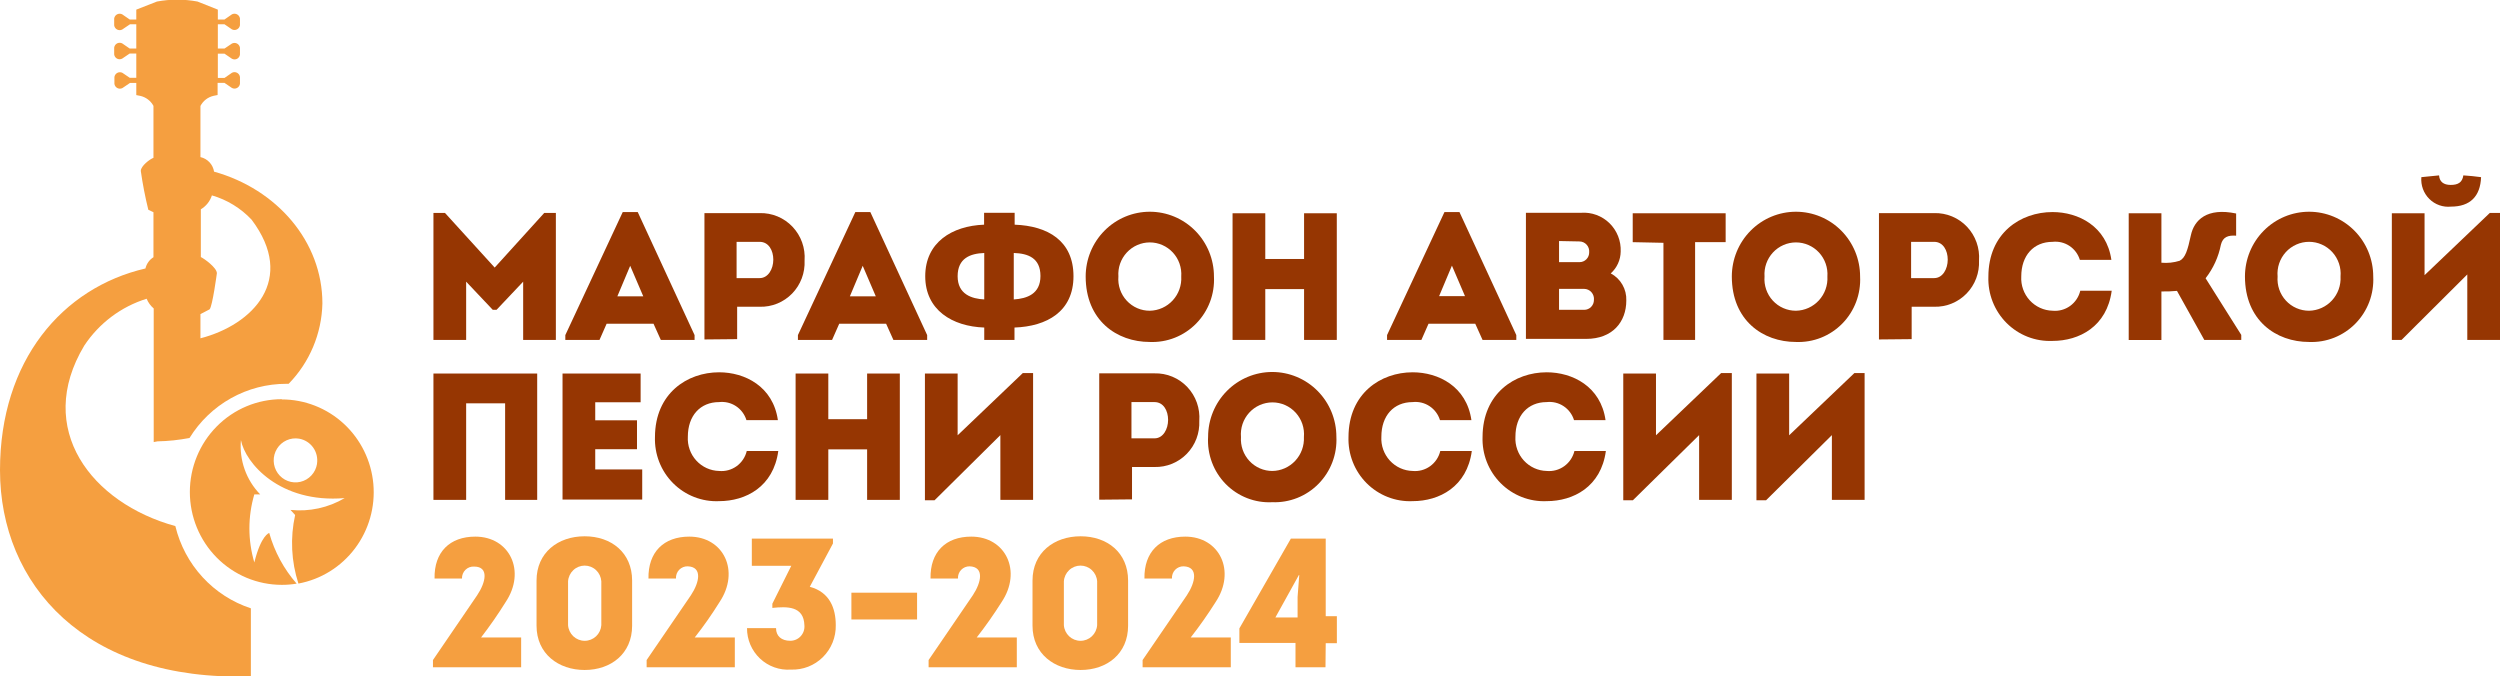 <?xml version="1.0" encoding="UTF-8"?> <svg xmlns="http://www.w3.org/2000/svg" width="170" height="46" viewBox="0 0 170 46" fill="none"> <g clip-path="url(#clip0_518_342)"> <path d="M37.008 14.48H37.799V23.116H35.575V19.153L33.764 21.068H33.508L31.698 19.153V23.116H29.474V14.48H30.259L33.639 18.195L37.008 14.48Z" fill="#963602"></path> <path d="M41.25 22.015L40.765 23.116H38.442V22.786L42.346 14.42H43.366L47.231 22.786V23.116H44.936L44.44 22.015H41.25ZM41.981 20.149H43.742L42.853 18.074L41.981 20.149Z" fill="#963602"></path> <path d="M47.902 23.083V14.491C49.166 14.491 50.393 14.491 51.658 14.491C52.074 14.48 52.488 14.557 52.873 14.717C53.258 14.877 53.605 15.117 53.893 15.421C54.18 15.725 54.402 16.086 54.543 16.481C54.684 16.877 54.741 17.297 54.711 17.716C54.731 18.129 54.666 18.542 54.52 18.928C54.374 19.314 54.151 19.666 53.865 19.961C53.578 20.256 53.234 20.488 52.854 20.643C52.475 20.797 52.067 20.871 51.658 20.859H50.126V23.061L47.902 23.083ZM51.658 18.911C52.241 18.911 52.585 18.283 52.585 17.656C52.585 17.029 52.269 16.445 51.658 16.445H50.088V18.911H51.658Z" fill="#963602"></path> <path d="M57.067 22.015L56.581 23.116H54.259V22.786L58.163 14.42H59.182L63.047 22.786V23.116H60.752L60.256 22.015H57.067ZM57.792 20.149H59.553L58.664 18.074L57.792 20.149Z" fill="#963602"></path> <path d="M66.929 22.273C64.748 22.196 62.916 21.079 62.916 18.784C62.916 16.489 64.727 15.36 66.918 15.278V14.469H68.996V15.278C71.258 15.36 72.997 16.378 72.997 18.784C72.997 21.189 71.182 22.196 68.985 22.273V23.115H66.929V22.273ZM66.929 20.38V17.204C65.981 17.237 65.119 17.556 65.119 18.784C65.119 20.011 66.068 20.319 66.951 20.363L66.929 20.38ZM68.936 17.204V20.363C69.835 20.303 70.751 19.994 70.751 18.767C70.751 17.54 69.906 17.237 68.957 17.204H68.936Z" fill="#963602"></path> <path d="M78.188 23.254C75.936 23.254 73.826 21.784 73.826 18.801C73.826 17.634 74.286 16.514 75.104 15.688C75.922 14.862 77.031 14.398 78.188 14.398C79.345 14.398 80.454 14.862 81.272 15.688C82.09 16.514 82.549 17.634 82.549 18.801C82.579 19.39 82.488 19.978 82.28 20.529C82.072 21.079 81.752 21.58 81.342 21.999C80.931 22.418 80.439 22.746 79.896 22.962C79.353 23.178 78.771 23.278 78.188 23.254ZM78.188 21.13C78.481 21.124 78.771 21.059 79.039 20.938C79.307 20.817 79.548 20.642 79.747 20.425C79.947 20.207 80.101 19.951 80.2 19.673C80.299 19.394 80.342 19.097 80.325 18.801C80.346 18.505 80.306 18.208 80.208 17.927C80.111 17.647 79.957 17.391 79.756 17.173C79.555 16.956 79.313 16.782 79.043 16.664C78.773 16.545 78.482 16.484 78.188 16.484C77.894 16.484 77.603 16.545 77.333 16.664C77.063 16.782 76.82 16.956 76.62 17.173C76.419 17.391 76.265 17.647 76.167 17.927C76.069 18.208 76.03 18.505 76.051 18.801C76.026 19.1 76.064 19.4 76.161 19.683C76.258 19.966 76.413 20.225 76.615 20.444C76.817 20.663 77.063 20.838 77.335 20.956C77.608 21.074 77.902 21.133 78.199 21.13H78.188Z" fill="#963602"></path> <path d="M88.677 23.115V19.659H86.039V23.115H83.814V14.502H86.039V17.611H88.677V14.502H90.902V23.115H88.677Z" fill="#963602"></path> <path d="M97.139 22.015L96.654 23.116H94.32V22.786L98.224 14.42H99.243L103.109 22.786V23.116H100.814L100.318 22.015H97.139ZM97.859 20.138H99.62L98.731 18.063L97.859 20.138Z" fill="#963602"></path> <path d="M109.531 18.591C109.862 18.766 110.136 19.031 110.323 19.356C110.511 19.682 110.603 20.054 110.589 20.43C110.589 21.905 109.64 23.044 107.863 23.044H103.763V14.469H107.52C107.872 14.444 108.227 14.494 108.559 14.617C108.891 14.74 109.194 14.931 109.448 15.18C109.701 15.429 109.9 15.729 110.031 16.061C110.162 16.393 110.222 16.749 110.207 17.105C110.203 17.387 110.141 17.664 110.024 17.92C109.908 18.176 109.74 18.405 109.531 18.591ZM106.015 16.39V17.826H107.405C107.493 17.827 107.58 17.81 107.661 17.776C107.742 17.742 107.816 17.692 107.877 17.629C107.939 17.566 107.987 17.491 108.019 17.409C108.052 17.326 108.067 17.238 108.065 17.149C108.072 17.057 108.061 16.964 108.031 16.876C108.002 16.788 107.954 16.707 107.892 16.639C107.831 16.57 107.755 16.515 107.672 16.477C107.588 16.439 107.497 16.419 107.405 16.418L106.015 16.39ZM106.015 19.643V21.068H107.732C107.906 21.067 108.073 20.996 108.195 20.871C108.318 20.746 108.387 20.578 108.387 20.402C108.397 20.307 108.388 20.21 108.359 20.119C108.33 20.027 108.283 19.943 108.219 19.871C108.156 19.799 108.079 19.742 107.992 19.703C107.905 19.663 107.811 19.643 107.716 19.643H106.015Z" fill="#963602"></path> <path d="M111.025 16.467V14.502H117.344V16.467H115.267V23.115H113.114V16.511L111.025 16.467Z" fill="#963602"></path> <path d="M122.126 23.254C119.874 23.254 117.764 21.784 117.764 18.801C117.764 17.634 118.223 16.514 119.041 15.688C119.859 14.862 120.969 14.398 122.126 14.398C123.282 14.398 124.392 14.862 125.21 15.688C126.028 16.514 126.487 17.634 126.487 18.801C126.517 19.39 126.425 19.978 126.217 20.529C126.01 21.079 125.69 21.58 125.28 21.999C124.869 22.418 124.377 22.746 123.834 22.962C123.291 23.178 122.709 23.278 122.126 23.254ZM122.126 21.13C122.419 21.124 122.709 21.059 122.977 20.938C123.245 20.817 123.486 20.642 123.685 20.425C123.885 20.207 124.039 19.951 124.138 19.673C124.237 19.394 124.28 19.097 124.263 18.801C124.284 18.505 124.244 18.208 124.146 17.927C124.048 17.647 123.894 17.391 123.694 17.173C123.493 16.956 123.25 16.782 122.981 16.664C122.711 16.545 122.42 16.484 122.126 16.484C121.831 16.484 121.54 16.545 121.27 16.664C121.001 16.782 120.758 16.956 120.557 17.173C120.357 17.391 120.203 17.647 120.105 17.927C120.007 18.208 119.967 18.505 119.988 18.801C119.964 19.099 120.002 19.398 120.098 19.68C120.195 19.963 120.348 20.221 120.549 20.44C120.75 20.659 120.994 20.834 121.266 20.952C121.537 21.071 121.83 21.131 122.126 21.13Z" fill="#963602"></path> <path d="M127.769 23.083V14.491C129.028 14.491 130.26 14.491 131.525 14.491C131.941 14.48 132.354 14.557 132.739 14.717C133.124 14.877 133.471 15.117 133.758 15.421C134.045 15.725 134.266 16.086 134.406 16.482C134.547 16.877 134.603 17.298 134.573 17.716C134.592 18.129 134.527 18.541 134.382 18.927C134.237 19.313 134.014 19.664 133.728 19.959C133.442 20.254 133.099 20.486 132.72 20.641C132.34 20.796 131.934 20.87 131.525 20.859H129.993V23.061L127.769 23.083ZM131.525 18.911C132.108 18.911 132.446 18.283 132.446 17.656C132.446 17.029 132.13 16.445 131.525 16.445H129.955V18.911H131.525Z" fill="#963602"></path> <path d="M139.572 14.42C141.322 14.42 143.247 15.378 143.574 17.673H141.431C141.312 17.281 141.061 16.944 140.721 16.72C140.382 16.496 139.975 16.399 139.572 16.445C138.285 16.445 137.446 17.375 137.446 18.801C137.429 19.096 137.471 19.391 137.57 19.669C137.668 19.948 137.821 20.203 138.02 20.42C138.218 20.638 138.458 20.812 138.725 20.934C138.991 21.056 139.279 21.122 139.572 21.129C139.996 21.17 140.42 21.055 140.767 20.805C141.114 20.555 141.359 20.188 141.459 19.77H143.596C143.269 22.213 141.382 23.182 139.572 23.182C138.995 23.207 138.42 23.112 137.881 22.902C137.343 22.692 136.853 22.371 136.444 21.961C136.034 21.55 135.713 21.058 135.501 20.517C135.288 19.975 135.19 19.394 135.21 18.812C135.21 15.851 137.391 14.42 139.572 14.42Z" fill="#963602"></path> <path d="M148.034 19.78C147.682 19.813 147.329 19.826 146.976 19.819V23.121H144.752V14.502H146.976V17.865C147.393 17.902 147.814 17.857 148.214 17.733C148.606 17.534 148.759 17.017 148.982 15.988C149.206 14.959 150.073 14.1 152.057 14.518V16.026C151.512 15.988 151.158 16.109 151.022 16.637C150.858 17.471 150.501 18.254 149.98 18.921C150.793 20.198 151.583 21.486 152.406 22.774V23.115H149.893L148.034 19.78Z" fill="#963602"></path> <path d="M157.019 23.254C154.767 23.254 152.657 21.784 152.657 18.801C152.657 17.634 153.117 16.514 153.934 15.688C154.752 14.862 155.862 14.398 157.019 14.398C158.175 14.398 159.285 14.862 160.103 15.688C160.921 16.514 161.38 17.634 161.38 18.801C161.41 19.39 161.318 19.978 161.111 20.529C160.903 21.079 160.583 21.58 160.173 21.999C159.762 22.418 159.27 22.746 158.727 22.962C158.184 23.178 157.602 23.278 157.019 23.254ZM157.019 21.13C157.312 21.124 157.602 21.059 157.87 20.938C158.138 20.817 158.379 20.642 158.578 20.425C158.778 20.207 158.932 19.951 159.031 19.673C159.13 19.394 159.173 19.097 159.156 18.801C159.182 18.502 159.146 18.2 159.05 17.915C158.954 17.631 158.801 17.369 158.6 17.147C158.398 16.926 158.154 16.749 157.881 16.628C157.608 16.506 157.314 16.444 157.016 16.444C156.718 16.444 156.423 16.506 156.151 16.628C155.878 16.749 155.633 16.926 155.432 17.147C155.231 17.369 155.078 17.631 154.982 17.915C154.886 18.2 154.85 18.502 154.876 18.801C154.853 19.099 154.891 19.399 154.988 19.681C155.085 19.963 155.239 20.222 155.441 20.441C155.642 20.659 155.886 20.834 156.158 20.952C156.43 21.071 156.723 21.131 157.019 21.13Z" fill="#963602"></path> <path d="M163.305 23.115H162.645V14.502H164.87V18.712L169.308 14.479H170V23.115H167.776V18.662L163.305 23.115ZM164.652 12.047C164.629 12.319 164.665 12.592 164.759 12.848C164.853 13.104 165.001 13.336 165.194 13.527C165.386 13.719 165.618 13.865 165.873 13.955C166.128 14.045 166.4 14.078 166.669 14.05C167.961 14.05 168.664 13.362 168.713 12.047C168.315 11.997 167.923 11.948 167.508 11.926C167.438 12.416 167.132 12.575 166.647 12.575C166.162 12.575 165.884 12.355 165.857 11.926L164.652 12.047Z" fill="#963602"></path> <path d="M36.529 25.4V33.992H34.348V27.426H31.698V33.992H29.474V25.4H36.529Z" fill="#963602"></path> <path d="M43.562 27.354H40.476V28.581H43.316V30.546H40.476V31.922H43.671V33.97H38.252V25.4H43.562V27.354Z" fill="#963602"></path> <path d="M48.899 25.316C50.649 25.316 52.569 26.274 52.896 28.569H50.758C50.638 28.178 50.387 27.842 50.047 27.618C49.708 27.394 49.302 27.297 48.899 27.342C47.613 27.342 46.773 28.272 46.773 29.697C46.756 29.992 46.798 30.288 46.897 30.566C46.995 30.844 47.148 31.1 47.347 31.317C47.545 31.534 47.785 31.709 48.052 31.831C48.318 31.952 48.607 32.019 48.899 32.025C49.322 32.065 49.745 31.95 50.091 31.7C50.436 31.45 50.681 31.083 50.78 30.666H52.923C52.596 33.104 50.709 34.078 48.899 34.078C48.323 34.104 47.747 34.008 47.209 33.798C46.67 33.588 46.181 33.268 45.771 32.857C45.361 32.447 45.04 31.955 44.828 31.413C44.616 30.871 44.517 30.291 44.538 29.708C44.549 26.753 46.724 25.316 48.899 25.316Z" fill="#963602"></path> <path d="M58.964 33.992V30.557H56.325V33.992H54.101V25.4H56.325V28.505H58.964V25.4H61.188V33.992H58.964Z" fill="#963602"></path> <path d="M63.549 34.019H62.895V25.4H65.119V29.599L69.552 25.367H70.25V33.992H68.025V29.588L63.549 34.019Z" fill="#963602"></path> <path d="M74.748 33.979V25.388C76.012 25.388 77.239 25.388 78.504 25.388C78.92 25.377 79.335 25.454 79.719 25.614C80.105 25.775 80.452 26.015 80.739 26.319C81.026 26.624 81.247 26.986 81.387 27.382C81.527 27.778 81.583 28.199 81.552 28.619C81.57 29.03 81.505 29.441 81.36 29.826C81.215 30.21 80.992 30.561 80.707 30.855C80.421 31.15 80.079 31.381 79.701 31.536C79.323 31.691 78.917 31.766 78.51 31.756H76.977V33.957L74.748 33.979ZM78.51 29.807C79.093 29.807 79.431 29.18 79.431 28.552C79.431 27.925 79.115 27.342 78.51 27.342H76.939V29.807H78.51Z" fill="#963602"></path> <path d="M86.513 34.15C85.928 34.18 85.344 34.085 84.798 33.871C84.252 33.657 83.757 33.329 83.345 32.909C82.934 32.489 82.614 31.986 82.409 31.432C82.203 30.879 82.115 30.288 82.151 29.698C82.151 28.53 82.611 27.41 83.429 26.584C84.247 25.759 85.356 25.295 86.513 25.295C87.67 25.295 88.779 25.759 89.597 26.584C90.415 27.41 90.874 28.53 90.874 29.698C90.904 30.286 90.811 30.874 90.603 31.424C90.395 31.975 90.075 32.475 89.665 32.894C89.255 33.313 88.763 33.641 88.22 33.857C87.677 34.073 87.096 34.173 86.513 34.15ZM86.513 32.026C86.806 32.023 87.095 31.96 87.364 31.841C87.632 31.722 87.874 31.55 88.075 31.335C88.276 31.119 88.432 30.866 88.534 30.588C88.635 30.311 88.68 30.015 88.666 29.72C88.692 29.42 88.656 29.119 88.561 28.834C88.465 28.549 88.311 28.288 88.11 28.066C87.909 27.844 87.664 27.667 87.392 27.546C87.119 27.425 86.824 27.362 86.526 27.362C86.229 27.362 85.934 27.425 85.661 27.546C85.389 27.667 85.144 27.844 84.943 28.066C84.742 28.288 84.588 28.549 84.492 28.834C84.397 29.119 84.361 29.42 84.386 29.72C84.366 30.016 84.407 30.313 84.505 30.593C84.604 30.872 84.759 31.128 84.96 31.345C85.161 31.561 85.404 31.733 85.674 31.85C85.944 31.968 86.235 32.027 86.529 32.026H86.513Z" fill="#963602"></path> <path d="M96.059 25.316C97.809 25.316 99.729 26.274 100.056 28.569H97.919C97.798 28.178 97.547 27.842 97.207 27.618C96.868 27.394 96.462 27.297 96.059 27.342C94.767 27.342 93.933 28.272 93.933 29.697C93.916 29.992 93.958 30.288 94.057 30.566C94.156 30.844 94.309 31.1 94.507 31.317C94.705 31.534 94.945 31.709 95.212 31.831C95.478 31.952 95.767 32.019 96.059 32.025C96.483 32.065 96.906 31.95 97.251 31.7C97.597 31.45 97.841 31.083 97.94 30.666H100.083C99.756 33.104 97.87 34.078 96.059 34.078C95.483 34.104 94.907 34.008 94.369 33.798C93.83 33.588 93.341 33.268 92.931 32.857C92.521 32.447 92.2 31.955 91.988 31.413C91.776 30.871 91.677 30.291 91.698 29.708C91.709 26.753 93.884 25.316 96.059 25.316Z" fill="#963602"></path> <path d="M105.175 25.316C106.925 25.316 108.85 26.274 109.177 28.569H107.034C106.914 28.178 106.662 27.842 106.323 27.618C105.984 27.394 105.578 27.297 105.175 27.342C103.888 27.342 103.049 28.272 103.049 29.697C103.032 29.992 103.074 30.288 103.173 30.566C103.271 30.844 103.424 31.1 103.623 31.317C103.821 31.534 104.061 31.709 104.328 31.831C104.594 31.952 104.883 32.019 105.175 32.025C105.599 32.065 106.023 31.95 106.369 31.7C106.715 31.451 106.961 31.084 107.062 30.666H109.199C108.872 33.104 106.985 34.078 105.175 34.078C104.598 34.104 104.023 34.008 103.484 33.798C102.946 33.588 102.456 33.268 102.047 32.857C101.637 32.447 101.316 31.955 101.104 31.413C100.891 30.871 100.793 30.291 100.814 29.708C100.824 26.753 103 25.316 105.175 25.316Z" fill="#963602"></path> <path d="M111.036 34.019H110.382V25.4H112.607V29.599L117.039 25.367H117.764V33.992H115.54V29.588L111.036 34.019Z" fill="#963602"></path> <path d="M120.092 34.019H119.438V25.4H121.662V29.599L126.1 25.367H126.793V33.992H124.568V29.588L120.092 34.019Z" fill="#963602"></path> <path d="M31.415 39.341H29.55C29.512 37.541 30.586 36.49 32.32 36.49C34.658 36.49 35.798 38.84 34.375 40.954C33.861 41.779 33.306 42.579 32.712 43.348H35.438V45.373H29.441V44.883L32.445 40.48C33.05 39.578 33.257 38.527 32.243 38.527C32.135 38.52 32.026 38.536 31.923 38.574C31.821 38.612 31.728 38.671 31.65 38.748C31.572 38.825 31.51 38.917 31.47 39.02C31.429 39.122 31.41 39.231 31.415 39.341Z" fill="#F59F40"></path> <path d="M42.984 39.477V42.548C42.984 44.458 41.539 45.559 39.756 45.559C37.974 45.559 36.485 44.458 36.485 42.548V39.477C36.485 37.578 37.946 36.467 39.756 36.467C41.566 36.467 42.984 37.578 42.984 39.477ZM40.89 42.51V39.527C40.87 39.238 40.743 38.967 40.533 38.769C40.323 38.571 40.046 38.461 39.759 38.461C39.472 38.461 39.195 38.571 38.986 38.769C38.776 38.967 38.648 39.238 38.628 39.527V42.51C38.648 42.799 38.776 43.07 38.986 43.268C39.195 43.465 39.472 43.575 39.759 43.575C40.046 43.575 40.323 43.465 40.533 43.268C40.743 43.07 40.87 42.799 40.89 42.51Z" fill="#F59F40"></path> <path d="M45.966 39.341H44.096C44.063 37.541 45.137 36.49 46.871 36.49C49.21 36.49 50.344 38.84 48.921 40.954C48.406 41.782 47.845 42.582 47.242 43.348H49.968V45.373H43.971V44.883L46.98 40.48C47.575 39.583 47.771 38.549 46.768 38.51C46.659 38.506 46.552 38.525 46.451 38.566C46.35 38.606 46.26 38.668 46.184 38.746C46.108 38.824 46.05 38.918 46.013 39.02C45.975 39.123 45.959 39.232 45.966 39.341Z" fill="#F59F40"></path> <path d="M52.77 42.714C52.77 43.264 53.152 43.573 53.735 43.573C53.868 43.574 54 43.547 54.123 43.494C54.245 43.441 54.355 43.363 54.446 43.264C54.537 43.166 54.606 43.05 54.65 42.923C54.694 42.796 54.711 42.661 54.7 42.527C54.662 41.19 53.501 41.239 52.52 41.338V41.052L53.806 38.476H51.124V36.627H56.641V36.957L55.066 39.902C56.429 40.265 56.832 41.377 56.832 42.51C56.841 42.915 56.767 43.316 56.616 43.691C56.465 44.066 56.239 44.405 55.953 44.688C55.667 44.971 55.326 45.192 54.953 45.337C54.579 45.482 54.179 45.549 53.779 45.532C53.396 45.559 53.013 45.507 52.651 45.377C52.29 45.248 51.959 45.044 51.679 44.78C51.399 44.515 51.176 44.195 51.024 43.84C50.872 43.484 50.795 43.101 50.797 42.714H52.77Z" fill="#F59F40"></path> <path d="M57.895 40.303H62.361V42.124H57.895V40.303Z" fill="#F59F40"></path> <path d="M65.141 39.341H63.276C63.238 37.541 64.312 36.49 66.046 36.49C68.385 36.49 69.524 38.84 68.101 40.954C67.58 41.78 67.018 42.579 66.417 43.348H69.143V45.373H63.145V44.883L66.15 40.48C66.744 39.583 66.94 38.549 65.937 38.51C65.829 38.508 65.723 38.528 65.623 38.569C65.524 38.61 65.434 38.672 65.359 38.75C65.284 38.828 65.226 38.921 65.189 39.023C65.151 39.124 65.135 39.233 65.141 39.341Z" fill="#F59F40"></path> <path d="M76.71 39.477V42.548C76.71 44.458 75.266 45.559 73.483 45.559C71.7 45.559 70.211 44.458 70.211 42.548V39.477C70.211 37.578 71.673 36.467 73.483 36.467C75.293 36.467 76.71 37.578 76.71 39.477ZM74.606 42.51V39.527C74.586 39.238 74.458 38.967 74.248 38.769C74.038 38.571 73.762 38.461 73.475 38.461C73.187 38.461 72.911 38.571 72.701 38.769C72.491 38.967 72.363 39.238 72.343 39.527V42.51C72.363 42.799 72.491 43.07 72.701 43.268C72.911 43.465 73.187 43.575 73.475 43.575C73.762 43.575 74.038 43.465 74.248 43.268C74.458 43.07 74.586 42.799 74.606 42.51Z" fill="#F59F40"></path> <path d="M79.692 39.341H77.822C77.79 37.541 78.864 36.49 80.597 36.49C82.936 36.49 84.07 38.84 82.653 40.954C82.132 41.78 81.57 42.579 80.968 43.348H83.694V45.373H77.697V44.883L80.707 40.48C81.301 39.583 81.497 38.549 80.494 38.51C80.386 38.506 80.278 38.525 80.177 38.566C80.077 38.606 79.986 38.668 79.91 38.746C79.835 38.824 79.776 38.918 79.739 39.02C79.701 39.123 79.686 39.232 79.692 39.341Z" fill="#F59F40"></path> <path d="M90.133 45.372H88.094V43.721H84.278V42.731L87.778 36.627H90.149V41.9H90.907V43.738H90.149L90.133 45.372ZM88.323 39.104L86.726 41.988H88.236V40.59L88.35 39.104H88.323Z" fill="#F59F40"></path> <path d="M11.924 35.774C6.221 34.206 2.328 29.17 5.73 23.501C6.739 21.978 8.237 20.853 9.972 20.314C10.076 20.57 10.241 20.797 10.452 20.975V30.061L10.708 30.012C11.44 29.999 12.17 29.922 12.889 29.78C13.585 28.653 14.555 27.723 15.706 27.079C16.858 26.435 18.153 26.097 19.469 26.099H19.627C21.055 24.639 21.877 22.684 21.923 20.633C21.923 16.423 18.826 12.862 14.557 11.673C14.519 11.433 14.41 11.21 14.245 11.034C14.079 10.857 13.865 10.735 13.63 10.683V7.204C13.721 7.031 13.848 6.88 14.002 6.761C14.156 6.642 14.335 6.559 14.524 6.516L14.797 6.461V5.636H15.266L15.773 5.982C15.826 6.01 15.886 6.025 15.946 6.025C16.006 6.025 16.065 6.01 16.119 5.982C16.172 5.954 16.218 5.913 16.253 5.864C16.288 5.814 16.31 5.756 16.318 5.696V5.234C16.31 5.174 16.288 5.116 16.253 5.067C16.218 5.017 16.172 4.976 16.119 4.948C16.065 4.92 16.006 4.906 15.946 4.905C15.886 4.905 15.826 4.92 15.773 4.948L15.266 5.3H14.813V3.649H15.266L15.773 3.996C15.826 4.025 15.886 4.04 15.946 4.041C16.007 4.042 16.067 4.027 16.121 3.999C16.174 3.97 16.221 3.929 16.255 3.879C16.289 3.828 16.311 3.77 16.318 3.709V3.247C16.31 3.187 16.288 3.13 16.253 3.08C16.218 3.03 16.172 2.99 16.119 2.961C16.065 2.933 16.006 2.919 15.946 2.919C15.886 2.919 15.826 2.933 15.773 2.961L15.266 3.302H14.813V1.651H15.266L15.773 1.998C15.826 2.026 15.886 2.04 15.946 2.04C16.006 2.04 16.065 2.025 16.119 1.997C16.172 1.969 16.218 1.929 16.253 1.879C16.288 1.829 16.31 1.772 16.318 1.712V1.26C16.31 1.2 16.288 1.143 16.253 1.093C16.218 1.043 16.172 1.003 16.119 0.975C16.065 0.947 16.006 0.932 15.946 0.932C15.886 0.932 15.826 0.946 15.773 0.974L15.266 1.326H14.813V0.655L13.428 0.104C12.518 -0.066 11.585 -0.066 10.675 0.104L9.268 0.655V1.326H8.821L8.309 0.974C8.255 0.946 8.196 0.932 8.136 0.932C8.076 0.932 8.016 0.947 7.963 0.975C7.909 1.003 7.863 1.043 7.829 1.093C7.794 1.143 7.772 1.2 7.764 1.26V1.723C7.772 1.783 7.794 1.84 7.829 1.89C7.863 1.94 7.909 1.98 7.963 2.008C8.016 2.036 8.076 2.051 8.136 2.051C8.196 2.051 8.255 2.037 8.309 2.009L8.838 1.651H9.268V3.302H8.821L8.309 2.95C8.255 2.922 8.196 2.908 8.136 2.908C8.076 2.908 8.016 2.922 7.963 2.95C7.909 2.979 7.863 3.019 7.829 3.069C7.794 3.119 7.772 3.176 7.764 3.236V3.698C7.771 3.759 7.792 3.817 7.827 3.868C7.861 3.918 7.907 3.959 7.961 3.988C8.015 4.016 8.075 4.03 8.135 4.03C8.196 4.029 8.256 4.014 8.309 3.985L8.821 3.638H9.268V5.289H8.821L8.325 4.953C8.272 4.925 8.212 4.911 8.152 4.911C8.092 4.911 8.033 4.926 7.979 4.954C7.926 4.982 7.88 5.022 7.845 5.072C7.811 5.122 7.788 5.179 7.78 5.239V5.702C7.788 5.762 7.811 5.819 7.845 5.869C7.88 5.919 7.926 5.959 7.979 5.987C8.033 6.015 8.092 6.03 8.152 6.03C8.212 6.03 8.272 6.016 8.325 5.988L8.838 5.641H9.268V6.467L9.547 6.522C9.734 6.565 9.91 6.647 10.063 6.764C10.216 6.88 10.343 7.029 10.435 7.199V10.732C10.201 10.815 9.574 11.283 9.574 11.624C9.7 12.513 9.871 13.394 10.086 14.265L10.435 14.431V17.491C10.299 17.575 10.18 17.687 10.087 17.818C9.993 17.949 9.926 18.098 9.89 18.256C4.242 19.566 0 24.513 0 31.971C0 39.715 5.763 46.369 17.059 45.989V41.366C15.802 40.953 14.67 40.223 13.771 39.244C12.872 38.265 12.236 37.071 11.924 35.774ZM13.63 21.36L14.252 21.035C14.448 20.831 14.748 18.58 14.748 18.58C14.748 18.201 13.875 17.579 13.657 17.48V14.232C14.014 14.02 14.282 13.684 14.41 13.286C15.439 13.583 16.371 14.153 17.108 14.937C20.172 18.999 17.207 22.081 13.63 23.005V21.36Z" fill="#F59F40"></path> <path d="M19.164 27.145C17.505 27.145 15.915 27.81 14.742 28.994C13.569 30.177 12.91 31.783 12.91 33.457C12.91 35.132 13.569 36.737 14.742 37.921C15.915 39.105 17.505 39.77 19.164 39.77C19.502 39.771 19.839 39.743 20.172 39.688C19.303 38.695 18.666 37.517 18.308 36.242C18.308 36.242 17.763 36.363 17.294 38.245C16.848 36.736 16.848 35.127 17.294 33.617H17.692C17.222 33.134 16.861 32.553 16.635 31.916C16.409 31.278 16.323 30.598 16.383 29.924C16.672 31.476 19.017 34.244 23.438 33.87C22.326 34.527 21.035 34.808 19.753 34.674L20.069 35.02C19.727 36.566 19.804 38.177 20.293 39.682C21.826 39.397 23.199 38.543 24.141 37.289C25.084 36.034 25.528 34.47 25.387 32.902C25.245 31.334 24.529 29.876 23.378 28.814C22.226 27.752 20.724 27.162 19.164 27.161V27.145ZM21.557 31.547C21.51 31.84 21.378 32.112 21.177 32.328C20.977 32.545 20.717 32.697 20.431 32.764C20.145 32.831 19.846 32.812 19.571 32.707C19.296 32.603 19.058 32.418 18.887 32.177C18.716 31.936 18.62 31.649 18.611 31.352C18.602 31.056 18.681 30.764 18.837 30.512C18.992 30.261 19.218 30.062 19.486 29.941C19.754 29.819 20.052 29.781 20.341 29.83C20.723 29.897 21.064 30.111 21.292 30.428C21.519 30.745 21.614 31.139 21.557 31.526V31.547Z" fill="#F59F40"></path> </g> <defs> <clipPath id="clip0_518_342"> <rect width="170" height="46" fill="white"></rect> </clipPath> </defs> </svg> 